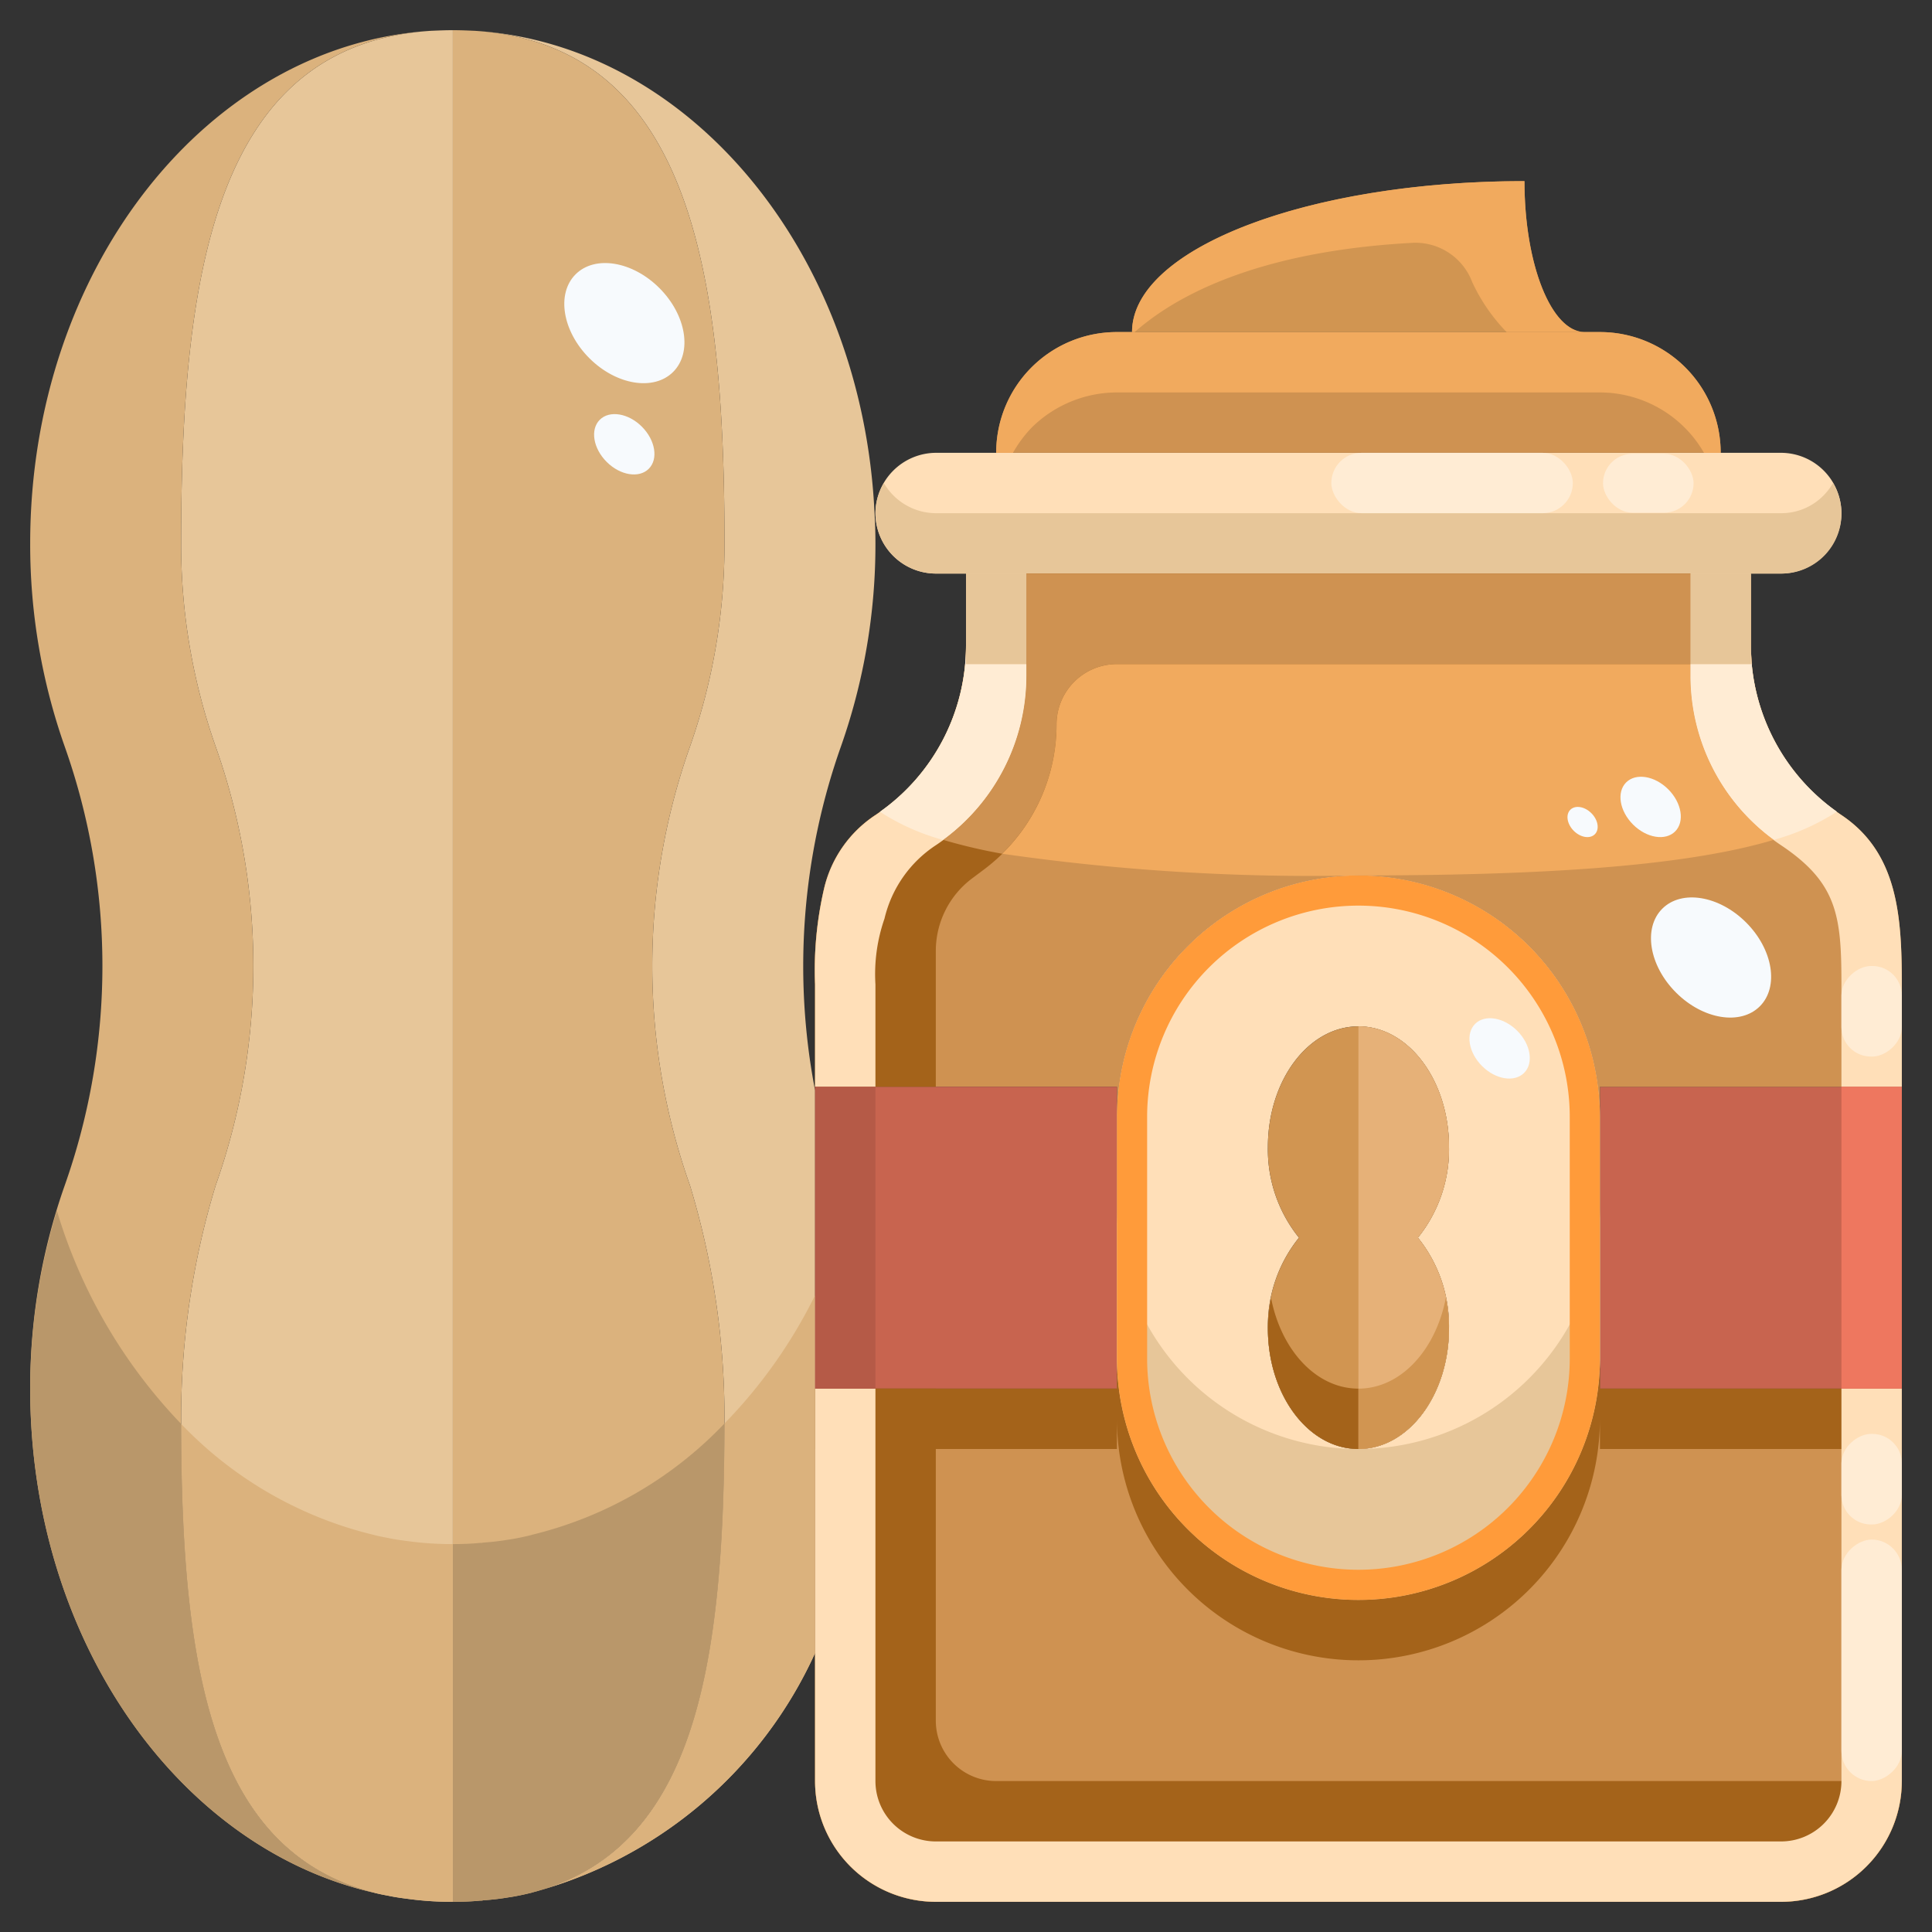 <svg xmlns="http://www.w3.org/2000/svg" height="512" viewBox="0 0 64 64" width="512"><rect x="0" y="0" width="64" height="64" fill="#333333" stroke="none"/><g id="_19-nut_butters" data-name="19-nut butters"><path d="m63 46v13a4 4 0 0 1 -4 4h-28a4 4 0 0 1 -4-4v-13h10v-1a8 8 0 0 0 16 0v1z" fill="#cf9251"></path><path d="m63 36v10h-10v-1-8-1z" fill="#c8644f"></path><path d="m63 32.61v3.39h-10v1a8 8 0 0 0 -16 0v-1h-10v-3.39a11.982 11.982 0 0 1 .3-3.18 4.008 4.008 0 0 1 1.7-2.43 6.746 6.746 0 0 0 3-5.61v-2.39h26v2.39a6.768 6.768 0 0 0 3 5.61c1.87 1.25 2 3.35 2 5.61z" fill="#cf9251"></path><path d="m59 15a2.006 2.006 0 0 1 2 2 2.015 2.015 0 0 1 -2 2h-28a2.006 2.006 0 0 1 -2-2 2.015 2.015 0 0 1 2-2z" fill="#ffdfb8"></path><path d="m57 15h-24a3.995 3.995 0 0 1 4-4h16a4 4 0 0 1 4 4z" fill="#cf9251"></path><path d="m53 37v8a8 8 0 0 1 -16 0v-8a8 8 0 1 1 16 0zm-5 1c0-2.21-1.34-4-3-4s-3 1.79-3 4a4.662 4.662 0 0 0 1.03 3 4.662 4.662 0 0 0 -1.03 3c0 2.21 1.34 4 3 4s3-1.79 3-4a4.662 4.662 0 0 0 -1.03-3 4.662 4.662 0 0 0 1.03-3z" fill="#ffdfb8"></path><path d="m52.5 11h-15c0-2.76 5.81-5 13-5 0 2.76.89 5 2 5z" fill="#d19551"></path><path d="m45 34c1.66 0 3 1.79 3 4a4.662 4.662 0 0 1 -1.03 3 4.662 4.662 0 0 1 1.03 3c0 2.21-1.34 4-3 4s-3-1.79-3-4a4.662 4.662 0 0 1 1.03-3 4.662 4.662 0 0 1 -1.03-3c0-2.21 1.34-4 3-4z" fill="#d19551"></path><path d="m37 37v8 1h-10v-9.88-.12h10z" fill="#c8644f"></path><path d="m28.97 17c.02.33.03.67.03 1a20.12 20.12 0 0 1 -1.14 6.72 21.808 21.808 0 0 0 -.86 11.4v18.64a14.353 14.353 0 0 1 -9.37 7.93c5.4-1.4 6.37-7.49 6.37-15.69a26.483 26.483 0 0 0 -1.14-7.72 21.783 21.783 0 0 1 0-14.56 20.12 20.12 0 0 0 1.14-6.72c0-9.09-1.19-16.52-8.28-16.98 7.12.44 12.85 7.35 13.25 15.98z" fill="#e7c699"></path><path d="m22.86 39.28a26.483 26.483 0 0 1 1.14 7.72c0 8.2-.97 14.29-6.37 15.69-.01 0-.02.01-.03.01-.24.06-.48.11-.73.15h-.01a8.2 8.2 0 0 1 -.85.1.308.308 0 0 1 -.1.01c-.3.03-.61.04-.91.04v-62c.25 0 .48.01.72.02 7.09.46 8.28 7.89 8.28 16.98a20.12 20.12 0 0 1 -1.14 6.72 21.783 21.783 0 0 0 0 14.56z" fill="#dbb27d"></path><path d="m15 1v62a10.754 10.754 0 0 1 -1.43-.09c-.23-.03-.47-.06-.7-.11-.16-.03-.32-.06-.47-.1-5.43-1.4-6.4-7.48-6.4-15.7a26.483 26.483 0 0 1 1.14-7.72 21.783 21.783 0 0 0 0-14.56 20.12 20.12 0 0 1 -1.14-6.72c0-9.09 1.19-16.52 8.28-16.98.24-.01.47-.02.72-.02z" fill="#e7c699"></path><path d="m14.28 1.02c-7.09.46-8.28 7.89-8.28 16.98a20.12 20.12 0 0 0 1.14 6.72 21.783 21.783 0 0 1 0 14.56 26.483 26.483 0 0 0 -1.14 7.72c0 8.22.97 14.3 6.4 15.7-6.49-1.47-11.4-8.39-11.4-16.7a20.12 20.12 0 0 1 1.14-6.72 21.783 21.783 0 0 0 0-14.56 20.12 20.12 0 0 1 -1.14-6.72c0-9.1 5.88-16.52 13.28-16.98z" fill="#dbb27d"></path><path d="m60.41 16.41a1.955 1.955 0 0 1 -1.41.59h-28a2 2 0 0 1 -1.721-1 1.963 1.963 0 0 0 -.279 1 2.006 2.006 0 0 0 2 2h28a1.984 1.984 0 0 0 1.721-3 1.938 1.938 0 0 1 -.311.41z" fill="#e7c699"></path><path d="m37 13h16a3.982 3.982 0 0 1 3.446 2h.554a4 4 0 0 0 -4-4h-16a3.995 3.995 0 0 0 -4 4h.556a4.12 4.12 0 0 1 .614-.83 4.025 4.025 0 0 1 2.83-1.17z" fill="#f1aa5e"></path><path d="m45 48a8 8 0 0 1 -8-8v5a8 8 0 0 0 16 0v-5a8 8 0 0 1 -8 8z" fill="#e7c699"></path><path d="m49.908 11h2.592c-1.11 0-2-2.24-2-5-7.19 0-13 2.24-13 5h.088c1.789-1.575 4.826-2.728 9.251-2.958a2.011 2.011 0 0 1 1.929 1.3 5.962 5.962 0 0 0 1.14 1.658z" fill="#f1aa5e"></path><path d="m53 46v-1a8 8 0 0 1 -16 0v1h-10v2h10v-1a8 8 0 0 0 16 0v1h10v-2z" fill="#a4631a"></path><path d="m24 47.154c-.014 8.121-1 14.146-6.37 15.536a14.353 14.353 0 0 0 9.37-7.93v-11.85a16.6 16.6 0 0 1 -3 4.244z" fill="#dbb27d"></path><path d="m24 47.154a13.04 13.04 0 0 1 -6.37 3.686c-.01 0-.02.01-.03.01-.24.06-.48.11-.73.15h-.01a8.2 8.2 0 0 1 -.85.1.308.308 0 0 1 -.1.01c-.3.03-.61.04-.91.04v11.85c.3 0 .61-.01.91-.04a.308.308 0 0 0 .1-.01 8.2 8.2 0 0 0 .85-.1h.01c.25-.04.49-.09.73-.15.01 0 .02-.01.03-.01 5.37-1.39 6.356-7.415 6.37-15.536z" fill="#b9976a"></path><path d="m13.57 51.06c-.23-.03-.47-.06-.7-.11-.16-.03-.32-.06-.47-.1a13.037 13.037 0 0 1 -6.4-3.682c.015 8.132 1.008 14.142 6.4 15.532.15.04.31.07.47.1.23.05.47.08.7.11a10.754 10.754 0 0 0 1.43.09v-11.85a10.754 10.754 0 0 1 -1.43-.09z" fill="#dbb27d"></path><path d="m6 47.168a17.37 17.37 0 0 1 -4.115-7.06 20.145 20.145 0 0 0 -.885 5.892c0 8.31 4.91 15.23 11.4 16.7-5.392-1.39-6.385-7.4-6.4-15.532z" fill="#b9976a"></path><path d="m31 31.5a3 3 0 0 1 1.2-2.4l.4-.3a6 6 0 0 0 2.4-4.8 2 2 0 0 1 2-2h21.038c-.019-.2-.038-.4-.038-.61v-2.39h-26v2.39a6.746 6.746 0 0 1 -3 5.61 4.008 4.008 0 0 0 -1.7 2.43 11.982 11.982 0 0 0 -.3 3.18v3.39h4z" fill="#a4631a"></path><path d="m63 59h-30a2 2 0 0 1 -2-2v-11h-4v13a4 4 0 0 0 4 4h28a4 4 0 0 0 4-4z" fill="#a4631a"></path><path d="m61 59a2 2 0 0 1 -2 2h-28a2 2 0 0 1 -2-2v-13h-2v13a4 4 0 0 0 4 4h28a4 4 0 0 0 4-4v-13h-2z" fill="#ffdfb8"></path><path d="m29 32.61a5.6 5.6 0 0 1 .3-2.18 4.008 4.008 0 0 1 1.7-2.43 6.746 6.746 0 0 0 3-5.61v-3.39h-2v2.39a6.746 6.746 0 0 1 -3 5.61 4.008 4.008 0 0 0 -1.7 2.43 11.982 11.982 0 0 0 -.3 3.18v3.39h2z" fill="#ffdfb8"></path><path d="m61 27a6.768 6.768 0 0 1 -3-5.61v-2.39h-2v3.39a6.768 6.768 0 0 0 3 5.61c1.87 1.25 2 2.35 2 4.61v3.39h2v-3.39c0-2.26-.13-4.36-2-5.61z" fill="#ffdfb8"></path><path d="m61 36h2v10h-2z" fill="#ee775f"></path><path d="m27 36h2v10h-2z" fill="#b55a47"></path><path d="m45 29a8 8 0 0 0 -8 8v8a8 8 0 0 0 16 0v-8a8 8 0 0 0 -8-8zm7 16a7 7 0 0 1 -14 0v-8a7 7 0 0 1 14 0z" fill="#ff9b3a"></path><path d="m48 38c0-2.21-1.34-4-3-4v14c1.66 0 3-1.79 3-4a4.662 4.662 0 0 0 -1.03-3 4.662 4.662 0 0 0 1.03-3z" fill="#e6b178"></path><path d="m42.106 43a5.137 5.137 0 0 0 -.106 1c0 2.21 1.34 4 3 4v-2c-1.4 0-2.559-1.276-2.894-3z" fill="#a4631a"></path><path d="m45 46v2c1.66 0 3-1.79 3-4a5.137 5.137 0 0 0 -.106-1c-.335 1.724-1.494 3-2.894 3z" fill="#d19551"></path><path d="m56.8 25.57a6.669 6.669 0 0 1 -.8-3.18v-.39h-19a2 2 0 0 0 -2 2 6 6 0 0 1 -1.8 4.281 71.7 71.7 0 0 0 11.8.719c5.671 0 10.674-.254 13.762-1.18a6.689 6.689 0 0 1 -1.962-2.25z" fill="#f1aa5e"></path><path d="m34 22.39a6.74 6.74 0 0 1 -2.763 5.43 18.255 18.255 0 0 0 1.961.461 6 6 0 0 0 1.802-4.281 2 2 0 0 1 2-2h19v-3h-22z" fill="#cf9251"></path><path d="m34 22.39v-.39h-2v-.61a6.738 6.738 0 0 1 -2.851 5.5 7.457 7.457 0 0 0 2.088.934 6.74 6.74 0 0 0 2.763-5.434z" fill="#ffecd4"></path><path d="m58 22h-2v.39a6.717 6.717 0 0 0 2.762 5.43 7.457 7.457 0 0 0 2.088-.933 6.732 6.732 0 0 1 -2.85-5.497c0 .206.019.408.038.61z" fill="#ffecd4"></path><path d="m58 22v-.61-2.39h-2v3z" fill="#e7c699"></path><path d="m34 22v-3h-2v2.39.61z" fill="#e7c699"></path><rect fill="#ffecd4" height="2" rx="1" width="8" x="44.102" y="15"></rect><rect fill="#ffecd4" height="1.953" rx=".977" width="3" x="53.102" y="15.031"></rect><rect fill="#ffecd4" height="2" rx="1" transform="matrix(0 -1 1 0 7 117)" width="8" x="58" y="54"></rect><rect fill="#ffecd4" height="2" rx=".977" transform="matrix(0 -1 1 0 13 111)" width="3" x="60.5" y="48"></rect><rect fill="#ffecd4" height="2" rx=".977" transform="matrix(0 -1 1 0 28.5 95.5)" width="3" x="60.5" y="32.5"></rect><g fill="#f7fafd"><ellipse cx="20.684" cy="10.695" rx="1.642" ry="2.286" transform="matrix(.707 -.707 .707 .707 -1.502 17.766)"></ellipse><ellipse cx="56.684" cy="31.695" rx="1.642" ry="2.286" transform="matrix(.707 -.707 .707 .707 -5.803 49.386)"></ellipse><ellipse cx="20.682" cy="14.708" rx=".825" ry="1.148" transform="matrix(.707 -.707 .707 .707 -4.341 18.941)"></ellipse><ellipse cx="54.682" cy="26.708" rx=".825" ry="1.148" transform="matrix(.707 -.707 .707 .707 -2.863 46.508)"></ellipse><ellipse cx="49.682" cy="34.708" rx=".825" ry="1.148" transform="matrix(.707 -.707 .707 .707 -9.987 45.316)"></ellipse><ellipse cx="52.427" cy="27.208" rx=".413" ry=".574" transform="matrix(.707 -.707 .707 .707 -3.877 45.06)"></ellipse></g></g></svg>